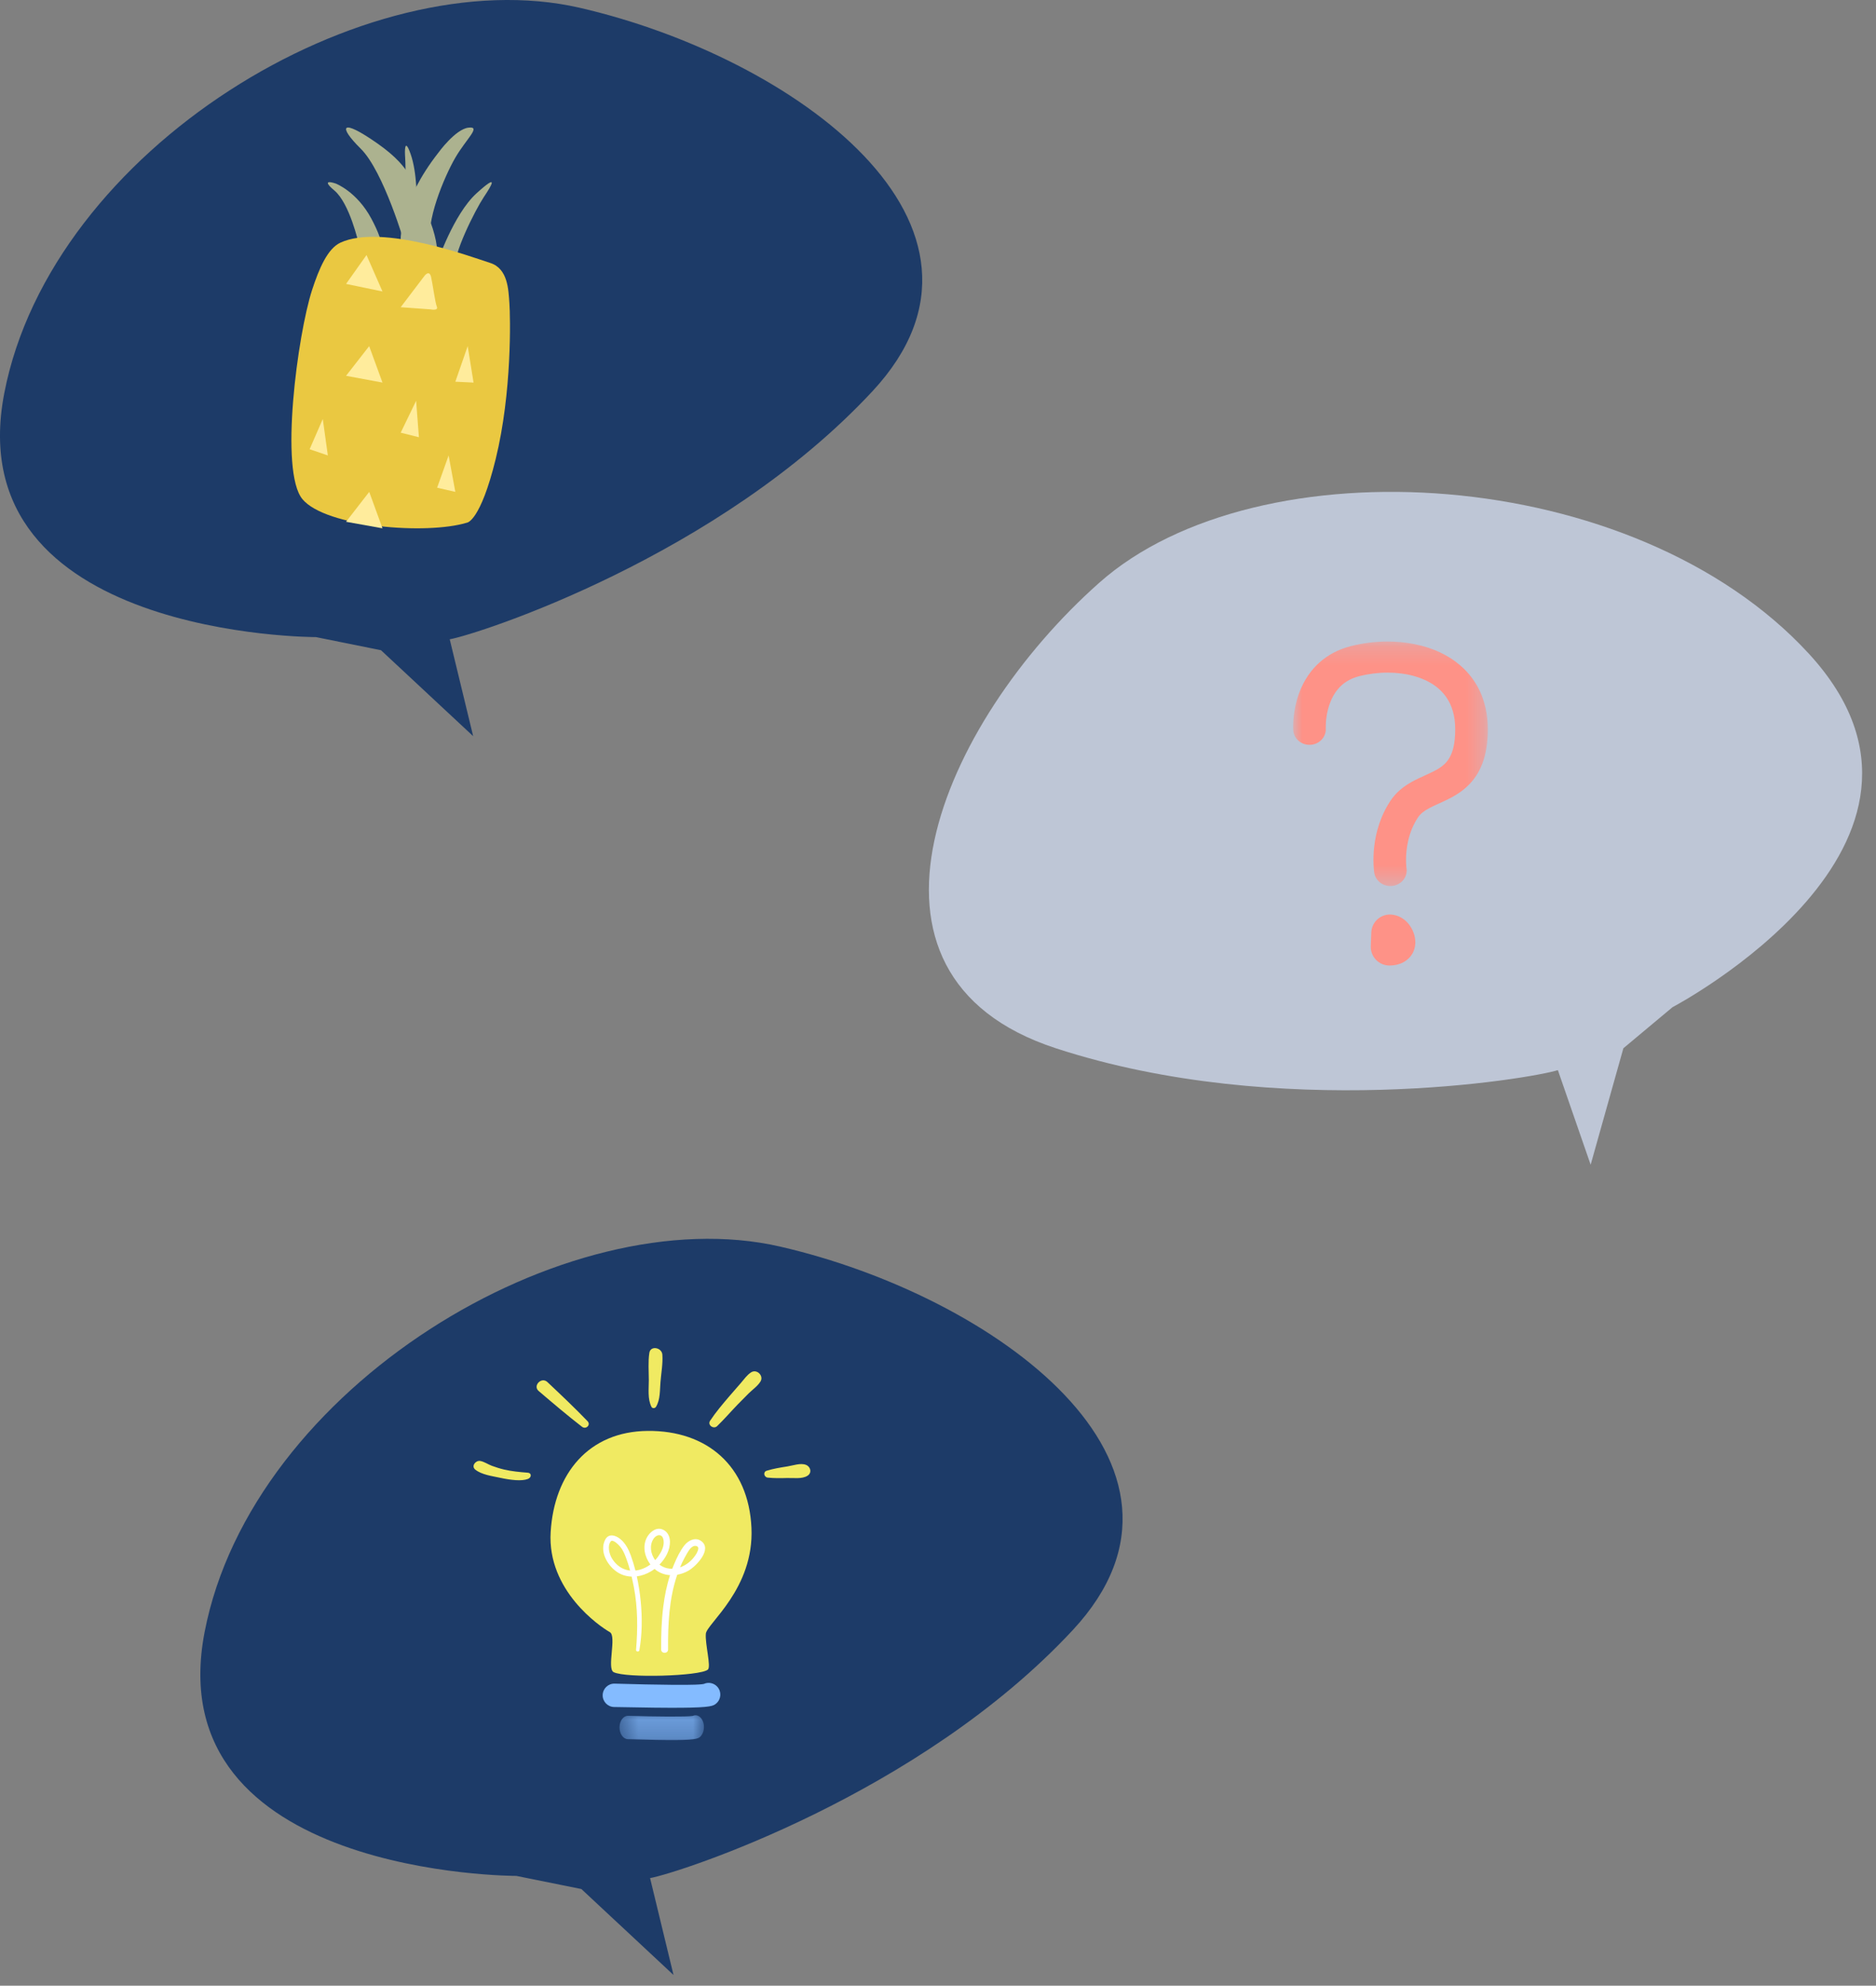 <?xml version="1.0" encoding="UTF-8"?>
<svg width="103px" height="109px" viewBox="0 0 103 109" version="1.1" xmlns="http://www.w3.org/2000/svg" xmlns:xlink="http://www.w3.org/1999/xlink">
    <rect x="0" y="0" width="103" height="109" fill="#808080" stroke="none"/>
    <!-- Generator: Sketch 50.2 (55047) - http://www.bohemiancoding.com/sketch -->
    <title>Group 5</title>
    <desc>Created with Sketch.</desc>
    <defs>
        <polygon id="path-1" points="0 0.215 10.686 0.215 10.686 13.637 0 13.637"></polygon>
        <polygon id="path-3" points="0.462 0.256 5.1 0.256 5.1 1.618 0.462 1.618"></polygon>
        <polygon id="path-5" points="0.318 0.493 2.847 0.493 2.847 1.266 0.318 1.266"></polygon>
    </defs>
    <g id="designs" stroke="none" stroke-width="1" fill="none" fill-rule="evenodd">
        <g id="Use-cases--sales-&amp;-marketing" transform="translate(-560, -2653)">
            <g id="funnel" transform="translate(1, 2156)">
                <g id="Group-5" transform="translate(559, 497)">
                    <path d="M17.349,34.972 C17.349,34.972 -2.354,34.998 0.234,21.587 C2.822,8.176 20.085,-2.272 31.828,0.427 C43.568,3.126 56.347,12.389 47.906,21.471 C39.465,30.552 26.246,34.816 24.692,35.092 L25.979,40.41 L20.919,35.692 L17.349,34.972 Z" id="Fill-4-Copy-3" fill="#1D3B68"></path>
                    <path d="M28.349,102.972 C28.349,102.972 8.646,102.998 11.234,89.587 C13.822,76.176 31.085,65.728 42.828,68.427 C54.568,71.126 67.347,80.389 58.906,89.471 C50.465,98.552 37.246,102.816 35.692,103.092 L36.979,108.41 L31.919,103.692 L28.349,102.972 Z" id="Fill-4-Copy-4" fill="#1D3B68"></path>
                    <path d="M91.827,55.287 L89.13,57.541 L87.333,63.935 L85.534,58.742 C84.037,59.213 70.253,61.553 57.968,57.541 C45.682,53.527 51.675,39.674 60.364,31.979 C69.055,24.282 89.729,25.452 99.316,35.885 C108.905,46.318 91.827,55.287 91.827,55.287 Z" id="Fill-4-Copy-2" fill="#BEC6D6"></path>
                    <g id="Group-7" transform="translate(71, 35)">
                        <g id="Group-3">
                            <mask id="mask-2" fill="white">
                                <use xlink:href="#path-1"></use>
                            </mask>
                            <g id="Clip-2"></g>
                            <path d="M1.79,4.981 L1.242,5.012 L1.79,4.985 L1.79,4.981 L1.242,5.012 L1.79,4.985 L1.71,4.989 L1.79,4.985 L1.71,4.989 L1.79,4.985 C1.79,4.984 1.789,4.953 1.789,4.9 C1.789,4.785 1.796,4.563 1.838,4.297 C1.87,4.097 1.922,3.873 2,3.65 C2.06,3.482 2.134,3.316 2.225,3.158 C2.294,3.041 2.371,2.929 2.46,2.824 C2.593,2.667 2.748,2.527 2.938,2.407 C3.129,2.287 3.355,2.186 3.64,2.113 C4.128,1.99 4.66,1.922 5.185,1.922 C5.685,1.922 6.18,1.983 6.628,2.107 C6.965,2.2 7.275,2.327 7.547,2.487 C7.751,2.607 7.935,2.745 8.096,2.903 C8.217,3.021 8.326,3.15 8.422,3.292 C8.566,3.506 8.683,3.749 8.766,4.035 C8.849,4.322 8.897,4.651 8.897,5.033 C8.897,5.432 8.861,5.753 8.803,6.008 C8.751,6.231 8.684,6.404 8.61,6.543 C8.545,6.666 8.476,6.764 8.398,6.851 C8.329,6.928 8.255,6.996 8.17,7.06 C8.096,7.117 8.015,7.171 7.926,7.224 C7.769,7.316 7.587,7.404 7.384,7.497 C7.232,7.567 7.068,7.639 6.897,7.721 C6.769,7.782 6.636,7.848 6.501,7.925 C6.298,8.038 6.09,8.174 5.89,8.343 C5.69,8.512 5.5,8.718 5.34,8.959 C5.138,9.263 4.979,9.573 4.855,9.876 C4.668,10.331 4.557,10.772 4.492,11.169 C4.427,11.566 4.408,11.92 4.408,12.203 C4.408,12.614 4.448,12.877 4.453,12.91 C4.527,13.376 4.982,13.698 5.47,13.628 C5.959,13.558 6.296,13.123 6.222,12.657 L5.701,12.731 L6.222,12.66 L6.222,12.657 L5.701,12.731 L6.222,12.66 L6.219,12.661 L6.222,12.66 L6.219,12.661 L6.222,12.66 C6.222,12.655 6.197,12.479 6.197,12.203 C6.197,11.923 6.223,11.541 6.319,11.13 C6.367,10.925 6.432,10.712 6.519,10.5 C6.607,10.288 6.716,10.077 6.851,9.873 C6.889,9.816 6.929,9.766 6.973,9.719 C7.015,9.675 7.061,9.633 7.112,9.592 C7.208,9.514 7.324,9.44 7.463,9.366 C7.584,9.301 7.721,9.235 7.872,9.166 C8.004,9.106 8.147,9.042 8.297,8.972 C8.558,8.849 8.843,8.705 9.129,8.509 C9.343,8.362 9.557,8.183 9.752,7.967 C9.898,7.805 10.032,7.621 10.15,7.417 C10.238,7.264 10.316,7.099 10.383,6.924 C10.484,6.66 10.559,6.373 10.61,6.059 C10.661,5.745 10.686,5.405 10.686,5.033 C10.686,4.621 10.645,4.232 10.563,3.867 C10.492,3.547 10.39,3.244 10.261,2.963 C10.148,2.717 10.013,2.487 9.86,2.273 C9.592,1.9 9.27,1.581 8.914,1.317 C8.646,1.118 8.359,0.95 8.061,0.81 C7.612,0.6 7.138,0.452 6.654,0.356 C6.17,0.26 5.676,0.215 5.185,0.215 C4.5,0.215 3.822,0.301 3.182,0.463 C2.815,0.556 2.481,0.687 2.182,0.848 C1.921,0.989 1.688,1.153 1.483,1.331 C1.304,1.487 1.146,1.654 1.008,1.825 C0.766,2.126 0.584,2.442 0.447,2.75 C0.24,3.213 0.131,3.659 0.071,4.035 C0.011,4.41 -0,4.716 -0,4.9 C-0,5.004 0.004,5.069 0.005,5.084 C0.034,5.554 0.458,5.913 0.951,5.885 C1.444,5.856 1.82,5.451 1.79,4.981 L1.79,4.981 Z" id="Fill-1" fill="#FE9287" mask="url(#mask-2)"></path>
                        </g>
                        <g id="Group-6" transform="translate(4, 15)" fill="#FE9287">
                            <path d="M0.262,1.938 C0.252,2.212 0.354,2.482 0.543,2.681 C0.731,2.88 0.996,2.995 1.27,3 L1.292,3 C1.328,3 1.386,2.999 1.461,2.991 C1.519,2.986 1.586,2.977 1.666,2.96 C1.726,2.946 1.794,2.929 1.87,2.901 C1.927,2.88 1.99,2.853 2.057,2.817 C2.107,2.789 2.161,2.757 2.216,2.715 C2.299,2.653 2.386,2.572 2.465,2.467 C2.505,2.415 2.542,2.356 2.574,2.293 C2.605,2.23 2.633,2.163 2.654,2.093 C2.675,2.023 2.688,1.957 2.696,1.896 C2.704,1.835 2.707,1.777 2.707,1.723 C2.707,1.627 2.697,1.54 2.682,1.461 C2.656,1.32 2.615,1.197 2.562,1.079 C2.521,0.99 2.473,0.904 2.415,0.819 C2.371,0.756 2.321,0.693 2.262,0.63 C2.173,0.537 2.065,0.444 1.921,0.363 C1.849,0.323 1.768,0.286 1.677,0.258 C1.588,0.229 1.488,0.21 1.383,0.202 C1.106,0.183 0.835,0.277 0.628,0.462 C0.422,0.648 0.301,0.909 0.29,1.186 L0.262,1.938 Z" id="Fill-4"></path>
                        </g>
                    </g>
                    <g id="Group-22" transform="translate(26, 74)">
                        <path d="M7.691,17.787 C7.306,17.591 7.871,15.808 7.481,15.589 C6.931,15.28 4.038,13.309 4.233,10.097 C4.429,6.885 6.323,4.571 9.568,4.545 C12.817,4.518 15.102,6.47 15.258,9.862 C15.413,13.211 12.805,15.122 12.754,15.676 C12.703,16.229 13.054,17.491 12.864,17.649 C12.43,18.008 8.357,18.126 7.691,17.787 Z M10.366,0.356 C10.401,0.846 10.303,1.369 10.263,1.859 C10.226,2.302 10.256,2.832 10.018,3.221 C9.965,3.31 9.818,3.325 9.767,3.224 C9.547,2.788 9.624,2.233 9.623,1.757 C9.622,1.265 9.578,0.752 9.651,0.265 C9.716,-0.162 10.338,-0.03 10.366,0.356 Z M15.241,1.329 C15.552,1.131 15.949,1.518 15.753,1.834 C15.592,2.092 15.318,2.276 15.101,2.49 C14.904,2.684 14.71,2.881 14.517,3.08 C14.134,3.477 13.771,3.897 13.375,4.282 C13.181,4.471 12.829,4.226 12.987,3.988 C13.305,3.507 13.684,3.065 14.057,2.627 C14.259,2.389 14.467,2.157 14.671,1.922 C14.849,1.716 15.01,1.476 15.241,1.329 Z M6.257,4.009 C6.457,4.216 6.17,4.486 5.954,4.318 C5.143,3.69 4.352,3.018 3.573,2.353 C3.239,2.066 3.73,1.558 4.054,1.863 C4.798,2.563 5.549,3.274 6.257,4.009 Z M2.979,6.84 C3.204,6.859 3.187,7.107 2.981,7.184 C2.638,7.313 2.051,7.248 1.446,7.116 C1.014,7.023 0.447,6.951 0.096,6.671 C-0.147,6.477 0.118,6.15 0.369,6.195 C0.595,6.236 0.792,6.383 1.008,6.462 C1.224,6.54 1.444,6.612 1.668,6.664 C2.102,6.766 2.536,6.804 2.979,6.84 Z M18.25,6.408 C18.509,6.509 18.593,6.845 18.333,7.008 C18.032,7.199 17.563,7.12 17.214,7.131 C16.854,7.141 16.512,7.146 16.154,7.11 C15.945,7.088 15.877,6.795 16.1,6.728 C16.473,6.616 16.844,6.556 17.23,6.495 C17.538,6.446 17.953,6.292 18.25,6.408 Z" id="Combined-Shape" fill="#F0EA62"></path>
                        <path d="M11.401,19.742 C10.596,19.748 9.429,19.736 7.717,19.701 C7.363,19.694 7.082,19.401 7.089,19.047 C7.096,18.693 7.389,18.408 7.744,18.418 C9.961,18.481 12.576,18.534 12.694,18.413 C12.935,18.328 13.213,18.393 13.391,18.597 C13.624,18.864 13.596,19.269 13.329,19.502 C13.176,19.635 13.069,19.728 11.401,19.742" id="Fill-3" fill="#84BBFF"></path>
                        <g id="Group-7" transform="translate(7.552, 19.898)">
                            <mask id="mask-4" fill="white">
                                <use xlink:href="#path-3"></use>
                            </mask>
                            <g id="Clip-6"></g>
                            <path d="M3.559,1.618 C2.981,1.622 2.143,1.607 0.915,1.569 C0.66,1.561 0.458,1.267 0.462,0.913 C0.466,0.559 0.676,0.279 0.93,0.286 C2.453,0.334 4.167,0.348 4.485,0.292 C4.657,0.208 4.857,0.273 4.985,0.477 C5.153,0.745 5.134,1.15 4.942,1.382 C4.833,1.516 4.757,1.608 3.559,1.618" id="Fill-5" fill="#84BBFF" mask="url(#mask-4)"></path>
                        </g>
                        <path d="M12.339,11.013 C12.317,11.184 12.193,11.364 12.087,11.496 C11.899,11.736 11.631,11.931 11.339,12.034 C11.374,11.947 11.412,11.862 11.451,11.777 C11.534,11.602 11.626,11.431 11.724,11.265 C11.811,11.119 11.913,10.938 12.08,10.873 C12.189,10.831 12.357,10.867 12.339,11.013 M9.881,10.468 C9.958,10.35 10.127,10.222 10.274,10.286 C10.386,10.335 10.424,10.469 10.436,10.579 C10.469,10.9 10.306,11.198 10.127,11.451 C10.08,11.517 10.028,11.581 9.972,11.64 C9.723,11.3 9.642,10.833 9.881,10.468 M8.323,12.152 C8.012,12.049 7.753,11.808 7.59,11.53 C7.45,11.293 7.342,10.858 7.529,10.614 C7.645,10.462 7.974,10.809 8.045,10.893 C8.192,11.065 8.287,11.285 8.366,11.494 C8.455,11.728 8.53,11.968 8.596,12.212 C8.504,12.202 8.413,12.183 8.323,12.152 M12.462,10.566 C12.149,10.37 11.78,10.571 11.579,10.824 C11.338,11.129 11.165,11.501 11.013,11.856 C10.977,11.941 10.943,12.027 10.91,12.113 C10.721,12.116 10.531,12.076 10.353,11.979 C10.302,11.951 10.254,11.919 10.208,11.884 C10.546,11.538 10.794,11.079 10.783,10.611 C10.776,10.316 10.636,10.044 10.347,9.944 C9.988,9.82 9.641,10.134 9.498,10.433 C9.27,10.909 9.399,11.468 9.709,11.877 C9.467,12.057 9.182,12.179 8.889,12.211 C8.816,11.927 8.731,11.647 8.631,11.374 C8.513,11.05 8.349,10.733 8.085,10.503 C7.819,10.271 7.409,10.143 7.22,10.531 C6.917,11.151 7.32,11.873 7.817,12.246 C8.077,12.44 8.376,12.533 8.68,12.543 C8.723,12.731 8.763,12.918 8.799,13.105 C9.018,14.25 9.02,15.406 8.921,16.565 C8.912,16.669 9.085,16.69 9.103,16.588 C9.258,15.711 9.263,14.807 9.18,13.923 C9.136,13.458 9.065,12.99 8.964,12.53 C9.236,12.494 9.504,12.398 9.743,12.254 C9.809,12.215 9.874,12.17 9.938,12.122 C10.186,12.337 10.482,12.444 10.787,12.464 C10.605,13.026 10.489,13.608 10.416,14.195 C10.318,14.974 10.295,15.76 10.3,16.544 C10.301,16.789 10.682,16.786 10.68,16.541 C10.669,15.168 10.733,13.748 11.184,12.44 C11.392,12.404 11.596,12.331 11.783,12.227 C12.223,11.982 13.163,11.005 12.462,10.566" id="Fill-8" fill="#FFFFFF"></path>
                        <g id="Group-18" transform="translate(0, 5.872)"></g>
                        <g id="Group-21" transform="translate(15.644, 5.872)">
                            <mask id="mask-6" fill="white">
                                <use xlink:href="#path-5"></use>
                            </mask>
                            <g id="Clip-20"></g>
                        </g>
                    </g>
                    <g id="Group-29-Copy" transform="translate(16, 7)">
                        <path d="M6.233,6.425 C6.233,6.425 5.07,2.412 3.807,1.164 C2.545,-0.083 2.698,-0.547 4.73,0.88 C6.762,2.306 6.673,3.229 7.173,4.162 C7.673,5.095 7.972,6.104 8,6.741 C8.027,7.377 6.308,6.673 6.233,6.425" id="Fill-1" fill="#ACB28F"></path>
                        <path d="M3.684,6.341 C3.684,6.341 3.198,4.159 2.355,3.453 C1.512,2.748 2.435,3.076 2.435,3.076 C2.435,3.076 3.595,3.516 4.391,5.006 C5.188,6.496 4.974,6.934 4.974,6.934 C4.974,6.934 3.954,7.292 3.684,6.341" id="Fill-3" fill="#ACB28F"></path>
                        <path d="M6,6.202 C6,6.202 6.377,3.638 6.236,1.484 C6.236,1.484 6.18,0.417 6.544,1.452 C6.908,2.486 6.885,3.971 6.886,4.58 C6.887,5.189 7.046,6.278 6.987,6.848 C6.928,7.418 6,6.202 6,6.202" id="Fill-5" fill="#ACB28F"></path>
                        <path d="M6,6.115 C6,6.115 5.95,4.082 8.067,1.384 C8.067,1.384 8.997,0.093 9.72,0.007 C10.442,-0.078 9.61,0.607 9.001,1.652 C8.393,2.696 7.317,5.248 7.664,6.457 C8.011,7.666 6.513,6.539 6,6.115" id="Fill-7" fill="#ACB28F"></path>
                        <path d="M8,7.436 C8,7.436 8.898,4.763 10.16,3.614 C11.423,2.466 11.005,3.157 10.556,3.83 C10.106,4.504 8.817,7.041 9.003,7.75 C9.189,8.459 8,7.436 8,7.436" id="Fill-9" fill="#ACB28F"></path>
                        <path d="M2.69,6.32 C1.988,6.644 1.518,7.737 1.135,8.916 C0.343,11.356 -0.671,18.88 0.609,20.405 C1.888,21.93 7.426,22.369 9.643,21.689 C9.643,21.689 10.372,21.628 11.215,18.199 C12.119,14.519 12.021,10.384 11.968,9.641 C11.914,8.898 11.89,7.743 10.911,7.432 C9.932,7.12 4.966,5.268 2.69,6.32" id="Fill-11" fill="#EAC841"></path>
                        <polygon id="Fill-13" fill="#FFEC9C" points="3 8.584 4.123 7 5 9"></polygon>
                        <path d="M6,9.863 L7.312,8.134 C7.312,8.134 7.573,7.788 7.669,8.208 C7.764,8.627 7.886,9.597 7.986,9.836 C8.085,10.074 7.641,9.983 7.641,9.983 L6,9.863 Z" id="Fill-15" fill="#FFEC9C"></path>
                        <polygon id="Fill-17" fill="#FFEC9C" points="9 13.952 9.678 12 10 14"></polygon>
                        <polygon id="Fill-19" fill="#FFEC9C" points="3 13.629 4.269 12 5 14"></polygon>
                        <polygon id="Fill-21" fill="#FFEC9C" points="6 16.751 6.847 15 7 17"></polygon>
                        <polygon id="Fill-23" fill="#FFEC9C" points="8 19.771 8.631 18 9 20"></polygon>
                        <polygon id="Fill-25" fill="#FFEC9C" points="1 17.659 1.722 16 2 18"></polygon>
                        <polygon id="Fill-27" fill="#FFEC9C" points="3 21.641 4.272 20 5 22"></polygon>
                    </g>
                </g>
            </g>
        </g>
    </g>
</svg>